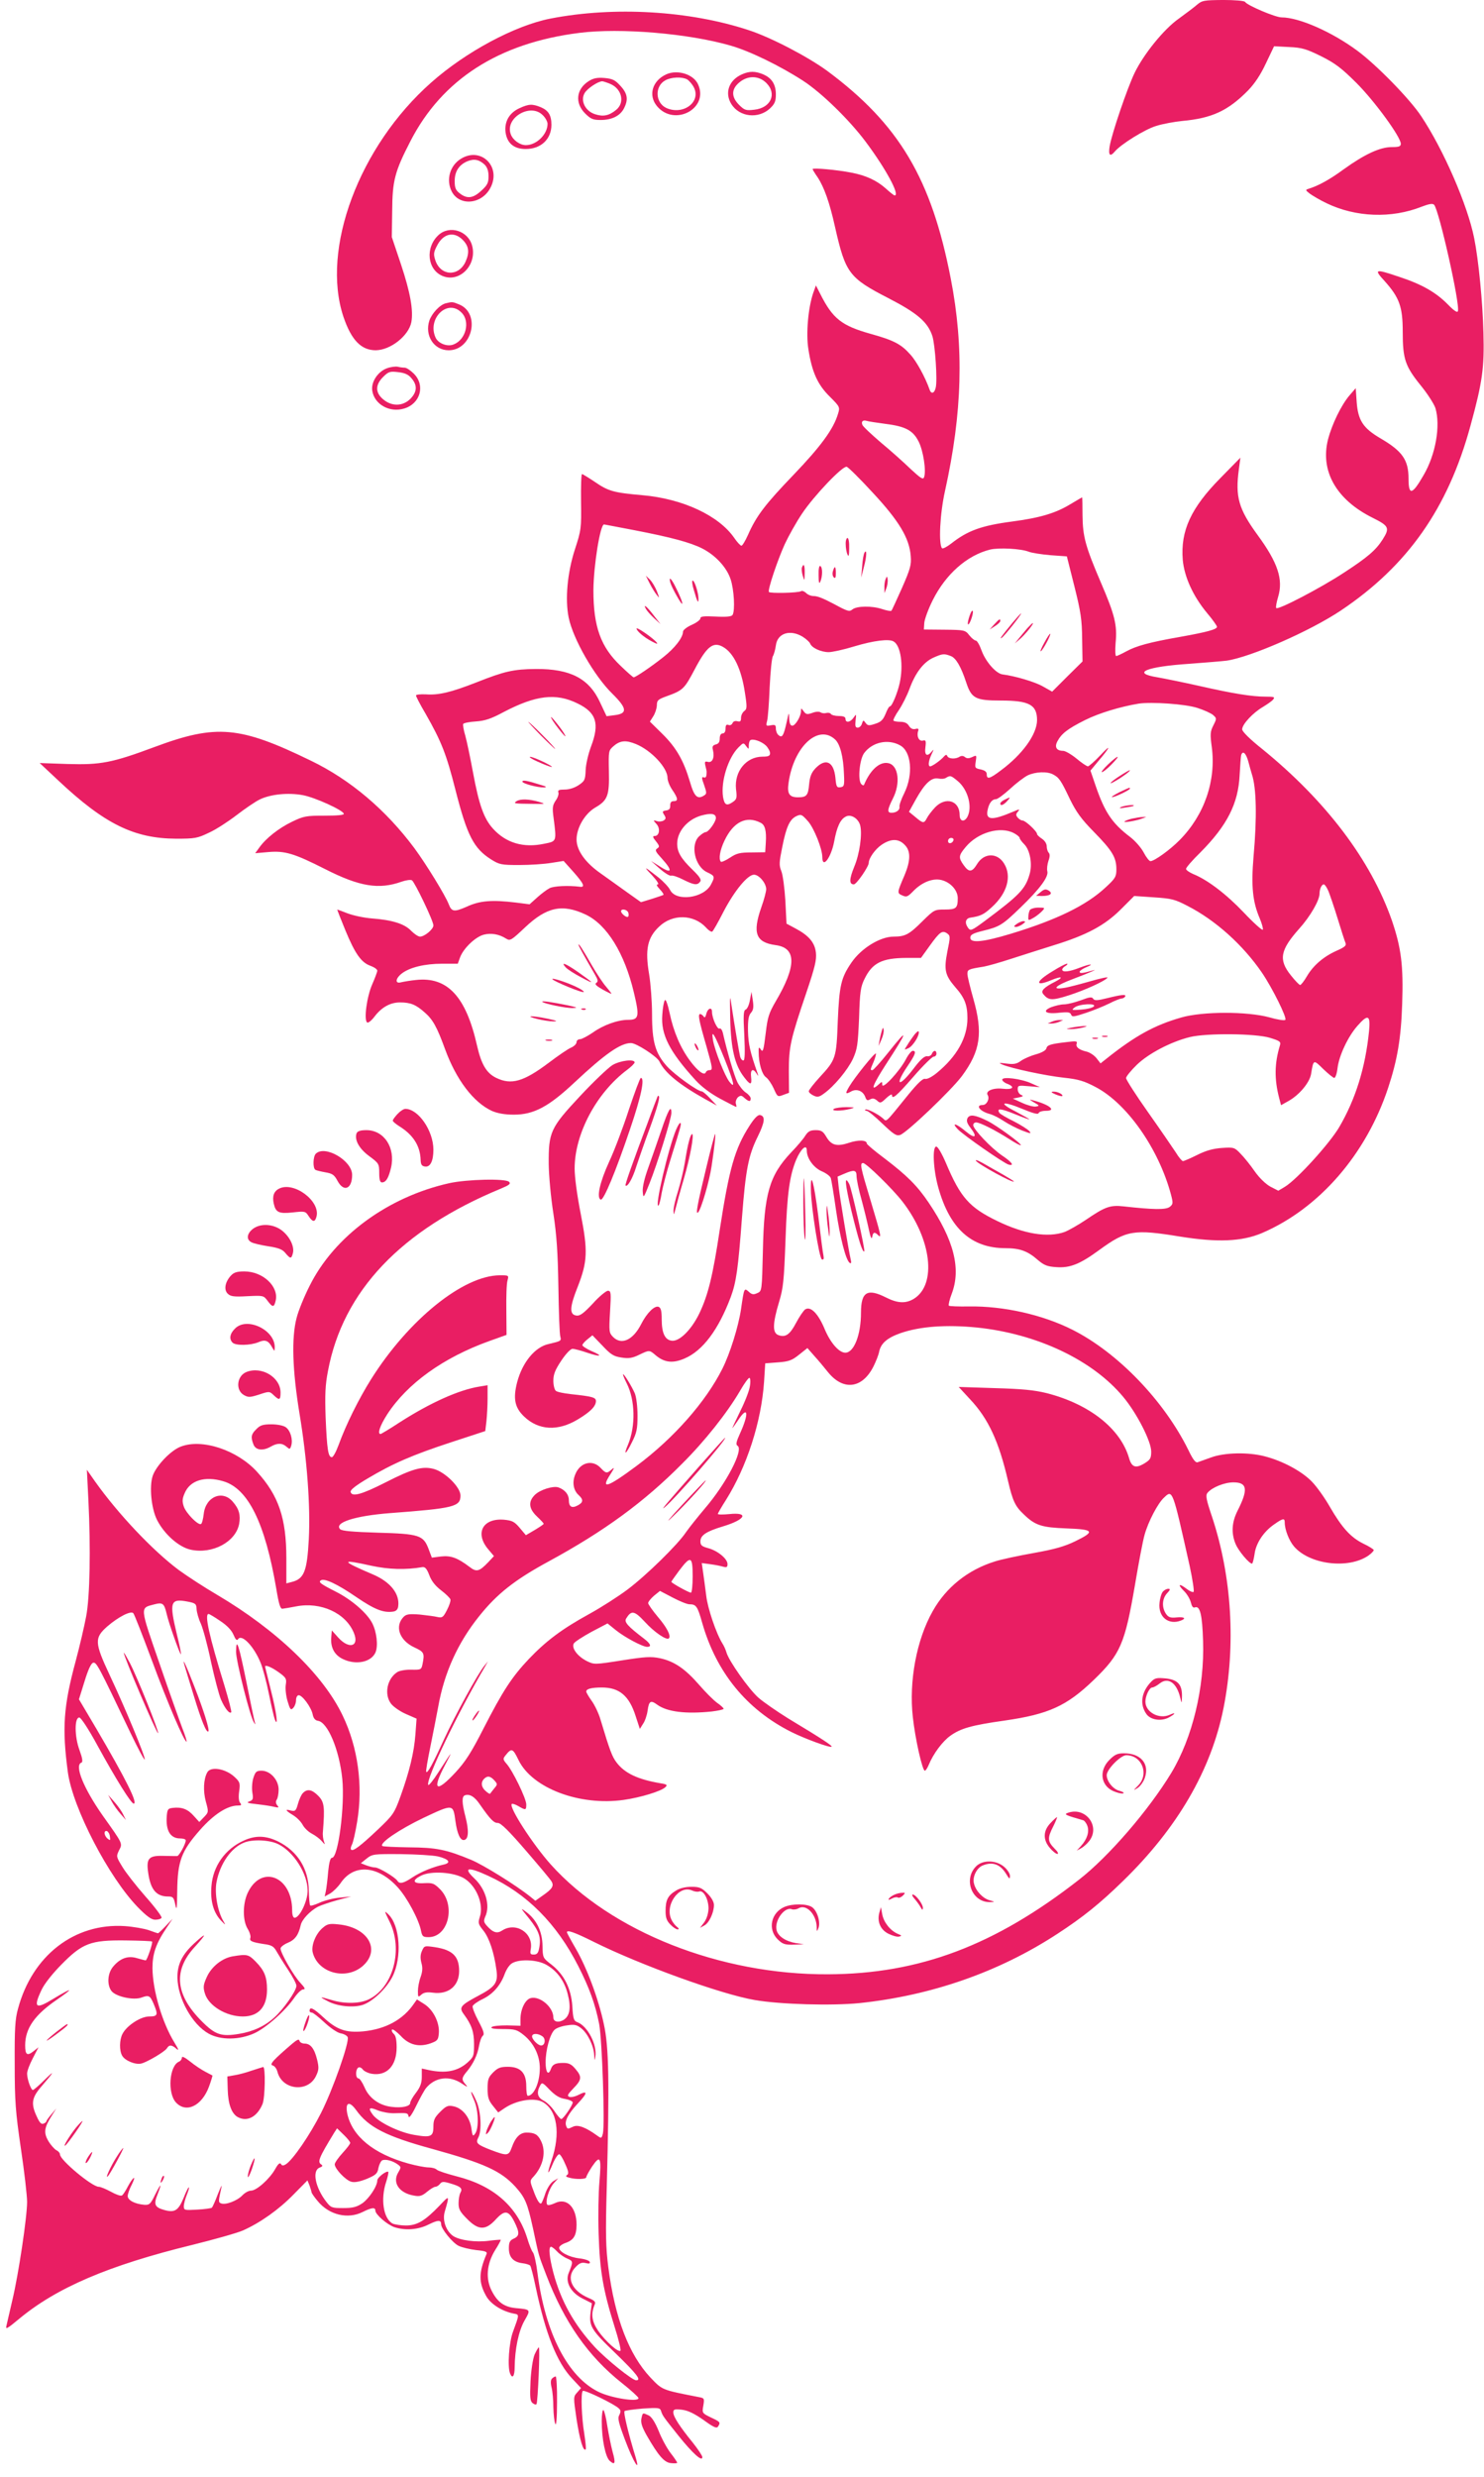 <?xml version="1.0" standalone="no"?>
<!DOCTYPE svg PUBLIC "-//W3C//DTD SVG 20010904//EN"
 "http://www.w3.org/TR/2001/REC-SVG-20010904/DTD/svg10.dtd">
<svg version="1.0" xmlns="http://www.w3.org/2000/svg"
 width="767pt" height="1280pt" viewBox="0 0 767 1280"
 preserveAspectRatio="xMidYMid meet">
<g transform="translate(0,1280) scale(0.1,-0.1)"
fill="#e91e63" stroke="none">
<path d="M6185 12774 c-16 -14 -58 -45 -92 -70 -76 -53 -181 -182 -229 -281
-38 -79 -118 -314 -129 -380 -7 -45 2 -55 26 -27 31 38 157 116 214 133 34 11
96 22 136 26 152 14 235 52 338 156 36 37 66 82 94 142 l42 88 77 -4 c67 -3
90 -10 165 -47 72 -36 105 -60 184 -139 94 -94 229 -279 229 -314 0 -14 -10
-17 -47 -17 -60 0 -140 -37 -247 -114 -72 -53 -130 -85 -181 -101 -19 -6 -19
-7 5 -26 14 -10 52 -33 86 -49 151 -73 336 -80 492 -18 37 14 56 18 64 10 25
-25 136 -518 123 -550 -3 -9 -20 2 -52 35 -61 62 -134 104 -250 142 -127 43
-134 41 -77 -21 77 -86 94 -133 94 -264 0 -140 13 -177 94 -277 35 -43 68 -95
75 -116 27 -92 1 -240 -61 -346 -59 -103 -78 -107 -78 -19 0 98 -32 143 -147
210 -88 52 -114 92 -121 186 l-5 72 -32 -37 c-42 -49 -90 -147 -111 -227 -42
-164 43 -313 231 -406 84 -42 89 -52 51 -112 -35 -55 -78 -92 -201 -172 -122
-80 -341 -194 -349 -182 -3 5 2 31 10 58 27 89 -1 176 -106 319 -99 136 -116
197 -97 340 l8 60 -103 -105 c-153 -155 -207 -273 -195 -423 8 -88 53 -187
125 -274 29 -34 52 -67 52 -72 0 -13 -50 -27 -190 -52 -160 -28 -228 -47 -279
-75 -24 -13 -47 -24 -52 -24 -5 0 -6 31 -3 68 9 91 -4 144 -75 309 -81 189
-95 240 -96 350 0 51 -1 93 -2 93 -1 0 -28 -16 -60 -35 -77 -47 -158 -71 -302
-90 -159 -21 -230 -47 -315 -114 -22 -17 -43 -28 -47 -24 -19 19 -11 179 15
295 90 406 99 743 30 1098 -100 517 -267 798 -639 1074 -100 73 -289 172 -405
210 -306 101 -696 124 -1025 60 -184 -36 -438 -172 -617 -331 -372 -329 -570
-860 -453 -1210 41 -121 92 -173 167 -173 77 1 170 75 184 145 11 61 -5 153
-54 300 l-47 140 2 135 c1 156 13 203 94 360 164 320 458 508 873 560 212 27
566 -3 783 -66 98 -28 254 -104 373 -181 97 -63 239 -202 323 -314 105 -140
180 -279 151 -279 -4 0 -24 16 -46 36 -46 41 -103 68 -179 82 -70 14 -199 26
-199 18 0 -3 11 -21 25 -41 34 -51 63 -132 91 -259 54 -238 72 -262 276 -367
149 -77 203 -123 227 -196 14 -45 27 -230 17 -267 -7 -30 -24 -34 -32 -8 -21
60 -67 146 -100 181 -47 53 -86 73 -205 106 -149 42 -195 78 -259 205 l-23 45
-14 -39 c-26 -76 -38 -210 -25 -290 18 -117 47 -183 110 -245 53 -53 54 -55
43 -90 -23 -78 -89 -168 -229 -314 -147 -153 -193 -213 -236 -311 -14 -31 -29
-56 -34 -56 -5 0 -22 18 -37 40 -80 116 -267 203 -475 221 -147 13 -175 20
-246 69 -33 22 -62 40 -66 40 -4 0 -6 -64 -5 -142 2 -138 1 -147 -32 -248 -39
-121 -51 -257 -32 -351 23 -112 133 -303 225 -393 78 -77 81 -104 10 -112
l-39 -5 -33 70 c-57 125 -154 175 -332 174 -117 -1 -163 -12 -307 -69 -133
-52 -196 -67 -263 -62 -28 1 -50 -1 -50 -6 0 -5 22 -48 50 -95 82 -144 107
-208 154 -393 60 -235 94 -302 184 -359 43 -27 53 -29 146 -29 56 0 130 5 165
11 l64 10 51 -57 c55 -62 62 -81 31 -76 -57 7 -133 4 -155 -8 -14 -7 -43 -29
-64 -48 l-39 -35 -71 9 c-123 15 -186 10 -253 -21 -66 -29 -79 -27 -94 13 -18
46 -116 206 -178 290 -147 197 -330 353 -536 452 -366 178 -487 189 -806 70
-220 -82 -279 -93 -449 -88 l-145 5 95 -89 c240 -226 393 -301 610 -302 97 0
110 2 170 31 36 16 100 58 143 91 43 33 97 70 120 81 56 27 147 36 222 22 61
-11 207 -77 212 -96 2 -7 -34 -10 -99 -10 -95 0 -108 -2 -168 -31 -69 -33
-136 -86 -170 -134 l-21 -29 69 6 c85 7 132 -7 292 -88 179 -91 278 -107 396
-65 23 8 46 11 53 7 15 -10 111 -210 111 -233 0 -20 -46 -58 -69 -58 -10 0
-30 14 -46 30 -34 36 -97 56 -203 64 -40 3 -96 15 -125 26 -28 11 -53 20 -54
20 -1 0 17 -47 41 -105 51 -124 83 -169 131 -186 19 -7 35 -18 35 -25 0 -6
-12 -38 -26 -70 -28 -63 -45 -186 -26 -198 5 -3 22 10 37 30 37 49 82 74 132
74 54 0 82 -11 127 -51 43 -37 64 -75 106 -190 58 -159 147 -276 243 -320 28
-12 65 -19 113 -19 103 0 180 41 315 168 156 146 236 202 290 202 28 0 134
-69 147 -95 28 -59 103 -120 237 -195 l60 -33 -34 36 c-19 21 -39 37 -43 37
-22 0 -142 87 -181 130 -60 67 -77 125 -77 269 0 64 -7 157 -15 206 -22 128
-9 190 52 247 69 66 178 64 242 -5 13 -15 28 -24 32 -21 5 3 31 49 59 104 56
107 124 190 157 190 26 0 63 -44 63 -75 0 -12 -11 -54 -25 -93 -47 -134 -29
-182 74 -196 108 -14 108 -108 0 -291 -35 -60 -42 -83 -51 -160 -12 -99 -15
-106 -28 -85 -7 11 -10 7 -9 -15 0 -60 17 -116 37 -131 12 -8 30 -35 41 -59
19 -43 20 -44 49 -33 l30 11 -1 111 c0 127 9 166 90 405 45 133 54 171 50 208
-6 53 -37 89 -107 126 l-45 24 -6 119 c-4 65 -13 134 -21 153 -12 30 -11 45 5
124 21 106 39 144 74 160 24 11 28 8 60 -28 31 -36 73 -142 73 -184 0 -63 45
-4 61 79 14 77 32 116 60 130 27 15 66 -10 75 -46 11 -45 -3 -147 -31 -213
-26 -64 -27 -91 -2 -91 14 0 77 92 77 111 0 24 33 71 67 94 48 32 87 32 118 0
33 -32 32 -82 -1 -160 -38 -89 -38 -90 -11 -102 22 -10 28 -8 58 23 47 48 107
70 153 54 43 -14 76 -53 76 -91 0 -52 -8 -59 -67 -59 -53 0 -55 -1 -116 -61
-68 -68 -89 -79 -148 -79 -70 0 -168 -60 -219 -135 -53 -78 -62 -116 -70 -300
-7 -194 -10 -201 -95 -293 -30 -33 -55 -65 -55 -71 0 -6 11 -16 24 -22 20 -10
30 -8 53 9 54 38 124 123 151 180 23 51 26 73 32 212 4 134 8 161 28 201 40
83 90 108 215 109 l77 0 46 64 c52 72 64 80 90 62 16 -12 16 -17 0 -95 -18
-93 -12 -120 41 -182 49 -55 63 -92 63 -161 0 -100 -54 -197 -159 -283 -26
-21 -50 -33 -60 -30 -11 3 -37 -21 -86 -81 -124 -153 -111 -141 -132 -123 -26
23 -84 52 -91 45 -3 -3 0 -6 7 -6 7 0 44 -30 81 -66 58 -55 72 -65 92 -59 34
11 264 230 320 305 96 130 109 223 58 401 -16 57 -30 114 -30 126 0 23 4 25
85 38 22 4 85 22 140 40 55 18 154 49 220 70 172 53 265 103 348 186 l69 69
102 -7 c91 -6 108 -10 175 -45 144 -74 285 -201 383 -344 55 -81 131 -235 121
-244 -4 -5 -42 1 -83 13 -114 31 -345 31 -455 -1 -140 -40 -240 -96 -388 -214
l-29 -23 -21 27 c-12 15 -35 30 -52 34 -39 9 -57 24 -50 42 4 12 -4 13 -52 7
-85 -10 -101 -15 -105 -33 -3 -10 -24 -22 -53 -30 -26 -7 -61 -22 -77 -33 -23
-17 -38 -20 -76 -15 -39 5 -43 4 -22 -5 47 -20 225 -58 318 -68 76 -8 105 -17
164 -48 163 -85 327 -320 390 -556 12 -45 11 -50 -7 -64 -20 -15 -85 -14 -237
3 -70 8 -97 -2 -195 -69 -40 -27 -90 -55 -110 -63 -87 -31 -210 -11 -348 56
-145 70 -191 122 -266 300 -21 49 -42 85 -50 85 -21 0 -16 -116 10 -210 59
-213 171 -315 348 -315 74 0 115 -15 167 -61 32 -27 48 -34 96 -37 70 -5 121
15 222 89 140 102 178 108 417 69 193 -31 319 -26 423 18 296 127 538 406 652
749 48 145 67 256 73 434 7 199 -5 291 -53 432 -109 312 -340 618 -671 887
-63 50 -103 90 -103 101 0 26 55 85 106 115 23 14 48 31 54 39 11 13 5 15 -39
15 -71 0 -169 16 -341 55 -80 18 -178 38 -218 45 -137 22 -60 55 168 70 80 6
165 13 190 16 123 18 430 152 590 259 346 232 554 529 670 955 62 226 72 300
67 480 -4 159 -25 376 -48 490 -34 170 -158 456 -274 630 -59 89 -231 265
-330 338 -131 97 -301 172 -391 172 -32 0 -178 62 -189 80 -4 6 -53 10 -113
10 -100 -1 -109 -2 -137 -26z m-1611 -2164 c106 -13 145 -34 174 -92 24 -47
40 -152 28 -184 -5 -14 -17 -6 -69 42 -34 33 -103 95 -154 137 -50 43 -94 84
-96 92 -7 17 3 26 23 20 8 -3 51 -9 94 -15z m-64 -355 c137 -147 190 -236 197
-328 4 -45 -2 -67 -45 -165 -28 -62 -52 -116 -55 -118 -3 -3 -25 1 -49 9 -51
17 -130 16 -152 -2 -16 -13 -24 -11 -96 28 -57 30 -85 41 -105 41 -13 0 -31 7
-39 16 -9 8 -20 13 -26 9 -14 -9 -161 -12 -166 -4 -7 11 44 163 82 247 19 41
59 113 90 159 61 91 208 246 230 241 8 -2 68 -61 134 -133z m-1230 -195 c191
-37 287 -63 349 -94 69 -35 127 -98 147 -159 18 -53 24 -163 10 -185 -5 -8
-32 -11 -87 -8 -62 3 -79 1 -79 -9 0 -8 -20 -23 -45 -34 -25 -11 -45 -27 -45
-35 0 -30 -41 -84 -102 -132 -63 -50 -143 -104 -153 -104 -3 0 -33 26 -66 58
-104 98 -142 203 -142 392 1 127 35 340 55 340 2 0 73 -14 158 -30z m2037
-111 c15 -6 66 -14 113 -18 l84 -6 39 -155 c33 -131 39 -173 40 -271 l2 -117
-79 -78 -78 -78 -48 27 c-42 24 -145 54 -208 62 -34 4 -88 66 -109 124 -10 28
-23 51 -30 51 -6 0 -21 12 -33 27 -21 27 -25 28 -128 29 l-107 1 2 33 c1 18
20 71 43 117 67 135 177 233 297 263 45 11 160 5 200 -11z m-1169 -439 c18
-11 35 -27 39 -35 8 -23 57 -45 96 -45 18 0 78 13 133 30 100 30 180 40 203
25 37 -22 51 -123 31 -215 -12 -53 -40 -120 -50 -120 -5 0 -15 -18 -23 -39
-13 -31 -24 -42 -53 -51 -33 -11 -39 -10 -50 4 -11 16 -13 16 -19 -3 -3 -12
-13 -21 -22 -21 -12 0 -14 8 -11 37 4 35 4 35 -10 15 -17 -25 -42 -29 -42 -7
0 10 -10 15 -34 15 -19 0 -38 5 -41 10 -4 6 -14 8 -23 6 -10 -3 -23 -2 -31 3
-7 5 -26 4 -43 -3 -26 -9 -32 -8 -44 8 -13 18 -14 18 -14 2 0 -27 -29 -76 -45
-76 -10 0 -15 12 -16 38 -1 34 -2 33 -13 -19 -16 -71 -23 -84 -42 -68 -8 6
-14 22 -14 34 0 19 -4 21 -26 17 -25 -5 -26 -3 -19 24 4 16 10 94 13 174 4 80
11 152 17 160 5 8 12 33 15 55 8 63 73 84 138 45z m-411 -53 c55 -31 95 -115
113 -236 12 -76 11 -85 -4 -96 -9 -7 -16 -22 -16 -35 0 -17 -4 -21 -19 -17
-12 3 -22 -1 -25 -10 -4 -8 -13 -13 -21 -9 -11 4 -15 -2 -15 -19 0 -16 -6 -25
-15 -25 -9 0 -15 -10 -15 -26 0 -18 -6 -28 -21 -31 -16 -5 -19 -11 -14 -30 9
-37 -3 -66 -26 -60 -16 4 -18 1 -13 -21 4 -15 7 -29 6 -32 0 -25 -4 -31 -15
-27 -11 4 -11 -4 2 -39 14 -40 14 -46 1 -54 -35 -23 -52 -7 -74 70 -33 111
-71 177 -143 248 l-64 63 17 27 c10 15 18 40 19 57 0 26 6 31 50 47 86 31 92
38 146 140 62 118 95 144 146 115z m1177 -47 c27 -10 53 -55 80 -137 27 -82
48 -93 178 -93 148 0 188 -22 188 -102 -1 -73 -75 -176 -187 -259 -58 -44 -73
-48 -73 -20 0 13 -10 20 -31 25 -30 6 -31 8 -26 40 5 34 5 35 -18 24 -18 -8
-28 -8 -38 0 -8 7 -18 7 -27 2 -21 -14 -57 -12 -64 3 -3 9 -8 8 -18 -3 -16
-19 -60 -50 -70 -50 -13 0 -9 28 7 63 12 24 12 28 2 15 -25 -31 -40 -22 -34
21 4 33 2 38 -13 34 -20 -5 -33 21 -25 48 5 13 1 16 -14 12 -13 -3 -24 2 -33
16 -8 14 -23 21 -44 21 -17 0 -33 3 -36 6 -3 3 9 28 28 55 18 27 43 77 55 110
30 82 72 137 122 160 49 22 57 22 91 9z m-1929 -245 c97 -47 115 -103 70 -222
-14 -37 -27 -92 -28 -122 -2 -51 -5 -57 -36 -78 -21 -14 -49 -23 -72 -23 -30
0 -37 -3 -33 -15 3 -8 -3 -27 -14 -42 -16 -24 -18 -37 -11 -88 16 -125 17
-122 -48 -135 -108 -23 -198 4 -265 78 -47 52 -72 122 -103 289 -14 76 -32
162 -40 191 -9 29 -13 56 -11 61 3 5 33 11 66 13 46 3 79 14 142 48 168 88
271 100 383 45z m3203 -23 c35 -11 72 -28 82 -37 19 -17 19 -18 1 -54 -16 -31
-17 -45 -8 -111 23 -174 -38 -351 -165 -480 -51 -52 -132 -110 -152 -110 -6 0
-22 20 -35 45 -13 25 -45 61 -70 80 -91 69 -130 125 -177 261 l-28 82 39 47
c65 76 71 95 13 33 -30 -32 -60 -58 -65 -58 -6 0 -33 18 -59 40 -27 22 -58 40
-69 40 -34 0 -46 19 -30 49 21 40 53 65 143 110 72 36 181 69 277 85 67 10
241 -2 303 -22z m-1871 -164 c25 -24 42 -88 45 -178 3 -60 1 -65 -18 -68 -19
-3 -22 3 -26 47 -8 85 -50 106 -103 51 -21 -22 -29 -42 -33 -82 -5 -59 -13
-68 -58 -68 -45 0 -57 19 -48 77 27 186 154 303 241 221z m-359 -30 c12 -12
22 -30 22 -40 0 -14 -8 -18 -39 -18 -84 0 -146 -76 -137 -167 6 -48 4 -54 -19
-69 -30 -20 -41 -13 -48 28 -12 80 26 202 80 256 25 25 26 25 39 7 14 -18 14
-18 14 1 0 12 3 24 7 28 11 11 56 -3 81 -26z m-671 7 c80 -33 163 -123 163
-174 0 -15 11 -43 25 -63 30 -44 31 -58 7 -58 -13 0 -18 -7 -18 -22 1 -16 -5
-24 -21 -26 -20 -3 -21 -6 -10 -23 10 -16 9 -21 -3 -29 -8 -5 -24 -7 -35 -3
-20 6 -20 5 -2 -15 21 -23 15 -62 -9 -62 -12 0 -11 -6 6 -27 19 -24 20 -29 6
-38 -12 -8 -8 -16 25 -52 59 -65 52 -82 -16 -37 l-40 25 45 -40 c25 -22 51
-38 58 -36 7 3 35 -6 62 -20 56 -28 73 -31 88 -12 9 10 0 25 -39 63 -59 57
-79 91 -79 134 0 63 52 124 122 145 53 15 78 11 78 -12 0 -20 -38 -73 -53 -73
-6 0 -21 -10 -34 -22 -46 -44 -22 -155 41 -185 41 -19 42 -23 21 -63 -37 -72
-182 -91 -212 -28 -7 14 -34 43 -60 64 -75 59 -81 61 -33 11 24 -26 38 -47 30
-47 -9 0 -6 -8 10 -25 13 -14 22 -27 19 -29 -2 -2 -29 -11 -60 -21 l-56 -17
-69 49 c-38 28 -100 71 -137 98 -81 56 -127 120 -127 177 0 60 42 132 95 164
66 38 75 62 72 189 -2 106 -2 107 26 131 33 28 63 30 114 9z m1364 -6 c60 -31
70 -151 23 -247 -16 -32 -27 -63 -25 -71 3 -16 -16 -31 -41 -31 -24 0 -22 16
7 74 40 78 29 170 -22 182 -44 11 -94 -32 -127 -111 -3 -6 -9 -3 -16 5 -17 24
-7 126 16 158 42 57 123 75 185 41z m1800 -81 c6 -24 15 -54 19 -68 24 -71 27
-224 9 -425 -13 -155 -5 -235 32 -321 11 -26 18 -52 16 -58 -2 -6 -46 33 -97
87 -91 96 -188 170 -262 200 -21 9 -38 21 -38 27 0 7 33 45 74 85 138 139 196
252 203 400 3 49 6 96 8 103 8 25 24 11 36 -30z m-1008 -70 c31 -16 41 -31 87
-128 33 -67 59 -103 125 -170 94 -96 115 -131 115 -192 0 -38 -5 -47 -55 -93
-99 -93 -253 -168 -490 -240 -142 -43 -210 -50 -210 -21 0 16 13 23 65 36 87
21 102 31 193 119 102 98 148 161 140 189 -3 12 0 36 6 54 8 21 8 35 1 42 -5
5 -10 20 -10 33 0 13 -10 29 -25 39 -14 9 -25 20 -25 24 0 14 -60 70 -75 70
-7 0 -18 7 -25 15 -10 12 -10 18 1 31 12 14 9 14 -26 -1 -106 -45 -141 -44
-131 7 7 37 23 58 43 58 9 0 41 24 73 53 31 29 72 60 91 70 40 19 101 22 132
5z m-492 -35 c52 -44 76 -133 49 -184 -16 -29 -40 -24 -40 9 0 75 -72 97 -127
40 -17 -18 -36 -43 -42 -55 -15 -29 -20 -29 -60 5 l-33 27 36 65 c46 82 80
114 116 107 14 -3 32 -2 40 4 22 13 25 12 61 -18z m-1019 -215 c22 -11 30 -41
26 -103 l-3 -49 -71 -1 c-59 0 -77 -4 -111 -27 -23 -15 -44 -24 -47 -21 -13
13 -5 60 18 108 46 98 114 132 188 93z m1308 -53 c17 -9 30 -20 30 -25 0 -5
11 -20 24 -33 30 -30 43 -104 27 -156 -22 -76 -54 -108 -231 -240 -69 -51 -74
-53 -87 -35 -18 25 -13 48 12 52 53 8 70 16 112 55 79 72 103 159 63 224 -35
58 -104 57 -140 -2 -26 -43 -42 -44 -69 -6 -28 39 -27 50 10 94 62 75 178 109
249 72z m-312 -37 c-6 -18 -28 -21 -28 -4 0 9 7 16 16 16 9 0 14 -5 12 -12z
m1938 -263 c8 -20 30 -84 48 -143 18 -59 36 -115 40 -124 6 -14 -3 -22 -46
-41 -67 -30 -121 -76 -154 -133 -14 -24 -30 -44 -34 -44 -5 0 -27 23 -49 51
-64 80 -54 130 44 240 56 62 105 146 105 181 0 24 11 48 22 48 5 0 16 -16 24
-35z m-3839 -121 c110 -52 201 -200 249 -402 30 -125 27 -142 -30 -142 -53 0
-128 -27 -181 -65 -28 -19 -58 -35 -67 -35 -10 0 -18 -7 -18 -15 0 -9 -12 -21
-27 -28 -16 -6 -68 -42 -117 -79 -129 -97 -193 -116 -271 -78 -50 24 -77 69
-99 165 -57 255 -153 359 -316 341 -30 -3 -65 -9 -77 -12 -32 -9 -30 19 3 45
41 32 119 51 209 51 l81 0 12 33 c17 46 78 105 122 117 38 10 80 3 117 -21 20
-12 27 -7 96 58 112 106 193 124 314 67z m220 11 c3 -9 3 -19 -1 -22 -7 -7
-36 16 -36 28 0 15 30 10 37 -6z m3829 -612 c-19 -191 -70 -353 -154 -497 -50
-85 -217 -269 -280 -308 l-35 -21 -41 21 c-25 14 -57 45 -81 79 -22 32 -55 73
-73 91 -31 33 -35 34 -96 30 -45 -3 -82 -13 -128 -36 -36 -18 -69 -32 -74 -32
-5 0 -22 20 -37 45 -16 24 -80 118 -143 207 -63 89 -114 169 -114 177 0 8 25
39 56 69 60 58 176 119 274 143 85 21 340 19 414 -4 52 -16 57 -20 51 -40 -28
-92 -29 -173 -4 -270 l10 -38 41 23 c54 31 106 93 114 137 13 78 12 77 63 27
26 -25 52 -46 57 -46 6 0 14 23 17 51 8 64 53 161 102 217 55 63 69 58 61 -25z"/>
<path d="M4371 9988 c0 -18 4 -42 9 -53 6 -15 9 -6 9 33 1 28 -3 52 -9 52 -5
0 -10 -15 -9 -32z"/>
<path d="M4468 9944 c-4 -6 -10 -38 -12 -70 l-5 -59 14 55 c15 55 16 96 3 74z"/>
<path d="M4145 9868 c-3 -7 -1 -26 4 -43 9 -29 9 -29 10 13 1 41 -5 54 -14 30z"/>
<path d="M4231 9828 c0 -39 3 -48 9 -33 12 28 12 73 0 80 -6 4 -10 -14 -9 -47z"/>
<path d="M4305 9849 c-4 -12 -2 -26 4 -32 8 -8 11 -2 11 21 0 37 -6 41 -15 11z"/>
<path d="M4577 9807 c-4 -10 -7 -31 -6 -45 l0 -27 10 25 c5 13 8 33 7 45 -3
19 -4 19 -11 2z"/>
<path d="M3358 9785 c11 -22 28 -49 37 -60 14 -18 14 -17 0 20 -9 22 -25 49
-36 60 l-21 20 20 -40z"/>
<path d="M3465 9788 c8 -26 54 -108 60 -108 6 0 -10 41 -35 90 -22 44 -35 53
-25 18z"/>
<path d="M3587 9748 c17 -59 23 -70 23 -42 0 31 -20 94 -30 94 -5 0 -2 -24 7
-52z"/>
<path d="M3338 9654 c6 -11 25 -32 43 -49 l33 -30 -33 42 c-36 48 -59 67 -43
37z"/>
<path d="M3290 9552 c0 -13 41 -47 80 -67 26 -14 32 -14 23 -4 -19 23 -103 81
-103 71z"/>
<path d="M5011 9617 c-7 -21 -11 -40 -8 -43 7 -7 29 54 25 68 -3 7 -10 -4 -17
-25z"/>
<path d="M5234 9583 c-60 -73 -70 -88 -57 -79 13 7 107 126 100 126 -2 0 -21
-21 -43 -47z"/>
<path d="M5139 9574 l-24 -27 28 18 c15 9 27 21 27 26 0 14 -5 11 -31 -17z"/>
<path d="M5309 9553 c-13 -16 -33 -39 -44 -53 l-20 -25 29 25 c27 24 72 80 64
80 -3 0 -15 -12 -29 -27z"/>
<path d="M5397 9478 c-15 -27 -23 -47 -17 -43 11 7 53 85 48 90 -2 2 -16 -19
-31 -47z"/>
<path d="M2870 9057 c19 -26 41 -53 49 -60 8 -7 0 10 -19 36 -19 26 -41 53
-49 60 -8 7 0 -10 19 -36z"/>
<path d="M2795 9000 c38 -38 72 -70 74 -70 3 0 -26 32 -64 70 -38 39 -72 70
-74 70 -3 0 26 -31 64 -70z"/>
<path d="M2775 8866 c77 -35 108 -40 40 -6 -33 16 -67 30 -75 29 -8 0 8 -11
35 -23z"/>
<path d="M2700 8761 c0 -10 78 -31 112 -30 16 1 12 5 -17 13 -69 22 -95 27
-95 17z"/>
<path d="M2670 8660 c-18 -12 -15 -13 84 -14 68 -1 68 -1 30 11 -49 14 -94 16
-114 3z"/>
<path d="M5727 8850 c-23 -22 -37 -40 -32 -40 6 0 29 18 50 40 51 52 37 52
-18 0z"/>
<path d="M5787 8790 c-50 -32 -66 -52 -19 -24 35 20 79 53 71 54 -3 0 -26 -13
-52 -30z"/>
<path d="M5785 8706 c-27 -14 -44 -25 -37 -25 14 -1 92 37 92 44 0 7 0 7 -55
-19z"/>
<path d="M5795 8630 c-14 -7 -8 -8 20 -3 22 3 42 7 44 9 9 8 -45 2 -64 -6z"/>
<path d="M5852 8570 c-18 -4 -36 -11 -40 -15 -8 -8 63 4 93 16 l20 8 -20 -1
c-11 0 -35 -4 -53 -8z"/>
<path d="M5193 8668 c-13 -6 -23 -15 -23 -20 0 -14 16 -9 35 12 20 22 19 23
-12 8z"/>
<path d="M5378 8190 l-23 -19 30 -1 c43 0 59 13 35 28 -15 9 -23 8 -42 -8z"/>
<path d="M5323 8098 c-4 -7 -8 -23 -8 -35 -1 -21 0 -21 28 -5 15 9 35 25 44
35 15 16 14 17 -20 17 -20 0 -39 -6 -44 -12z"/>
<path d="M5254 8025 c-15 -11 -16 -14 -3 -15 8 0 24 7 35 15 15 11 16 14 3 15
-8 0 -24 -7 -35 -15z"/>
<path d="M2990 7918 c0 -5 23 -47 86 -156 15 -26 16 -34 6 -41 -10 -6 -1 -15
32 -34 25 -14 46 -24 46 -22 0 3 -13 19 -28 37 -16 18 -48 67 -72 108 -48 84
-70 118 -70 108z"/>
<path d="M2924 7801 c9 -10 45 -33 79 -51 73 -39 71 -34 -14 26 -66 46 -94 57
-65 25z"/>
<path d="M2855 7740 c7 -11 156 -73 162 -66 3 2 -10 12 -28 21 -45 24 -141 56
-134 45z"/>
<path d="M2803 7623 c11 -10 121 -33 157 -32 29 1 24 3 -25 14 -83 17 -139 25
-132 18z"/>
<path d="M3008 7583 c7 -3 16 -2 19 1 4 3 -2 6 -13 5 -11 0 -14 -3 -6 -6z"/>
<path d="M2775 7535 c28 -7 66 -13 85 -13 26 0 17 4 -30 14 -82 17 -122 16
-55 -1z"/>
<path d="M2823 7423 c9 -2 23 -2 30 0 6 3 -1 5 -18 5 -16 0 -22 -2 -12 -5z"/>
<path d="M3444 12416 c-73 -33 -95 -109 -48 -165 90 -107 269 -12 212 113 -23
52 -106 78 -164 52z m107 -26 c10 -6 26 -24 35 -41 39 -76 -55 -146 -142 -107
-58 27 -61 113 -5 143 31 17 85 19 112 5z"/>
<path d="M3835 12416 c-68 -30 -91 -96 -55 -154 42 -67 140 -78 200 -22 24 23
30 36 30 72 0 52 -21 85 -66 104 -41 17 -70 17 -109 0z m126 -45 c56 -56 23
-129 -63 -138 -42 -5 -50 -3 -78 25 -41 41 -41 81 1 116 44 37 101 36 140 -3z"/>
<path d="M3043 12381 c-65 -41 -73 -113 -19 -167 29 -29 41 -34 80 -34 58 0
101 21 121 60 23 45 19 76 -18 116 -28 31 -41 37 -83 41 -37 3 -57 -1 -81 -16z
m112 -15 c60 -26 76 -98 28 -135 -36 -29 -66 -35 -108 -21 -50 16 -76 69 -54
108 13 24 70 62 92 62 4 0 23 -6 42 -14z"/>
<path d="M2685 12241 c-53 -24 -79 -70 -72 -125 8 -56 43 -86 104 -86 79 0
133 51 133 125 0 49 -15 74 -55 91 -44 18 -62 17 -110 -5z m120 -36 c14 -13
25 -34 25 -45 0 -54 -57 -110 -112 -110 -31 0 -67 26 -78 56 -32 84 101 164
165 99z"/>
<path d="M2383 11980 c-58 -35 -79 -110 -48 -170 40 -77 156 -66 200 20 57
109 -49 213 -152 150z m122 -31 c13 -13 20 -32 20 -60 0 -34 -6 -46 -38 -75
-42 -39 -73 -43 -111 -13 -21 16 -26 29 -26 63 0 49 21 83 64 102 36 15 62 10
91 -17z"/>
<path d="M2266 11585 c-69 -64 -58 -178 21 -211 88 -37 180 57 153 157 -21 77
-117 107 -174 54z m125 -24 c33 -33 37 -66 14 -116 -37 -76 -128 -71 -155 10
-10 30 -9 41 7 72 32 66 88 80 134 34z"/>
<path d="M2305 11233 c-31 -7 -73 -52 -86 -90 -25 -77 24 -153 100 -153 122 0
166 189 56 236 -36 15 -37 15 -70 7z m80 -48 c47 -46 23 -141 -41 -165 -32
-13 -79 5 -93 36 -44 98 62 202 134 129z"/>
<path d="M2000 10897 c-47 -17 -83 -71 -76 -116 11 -71 90 -115 165 -92 84 25
110 120 50 180 -17 17 -38 31 -47 31 -9 0 -26 2 -37 5 -11 2 -36 -1 -55 -8z
m127 -52 c31 -36 29 -70 -6 -106 -39 -39 -96 -40 -140 -3 -42 35 -42 75 -1
116 28 28 36 30 78 25 34 -4 53 -12 69 -32z"/>
<path d="M5440 7781 c-89 -53 -93 -82 -7 -46 53 22 68 17 22 -7 -61 -31 -77
-48 -63 -65 27 -33 45 -34 130 -7 83 26 192 76 202 92 3 5 -38 -4 -90 -19 -53
-15 -113 -31 -135 -34 -67 -11 -44 12 44 45 85 32 139 56 104 45 -51 -15 -67
-16 -67 -7 0 5 14 15 30 22 51 21 27 21 -28 0 -56 -22 -92 -26 -92 -10 0 5 8
14 18 19 9 6 12 11 6 11 -6 0 -39 -17 -74 -39z"/>
<path d="M3774 7535 c4 -156 24 -239 71 -300 33 -44 42 -44 37 0 -5 38 10 47
28 18 10 -16 11 -16 5 2 -38 108 -47 149 -49 216 -1 58 3 81 15 95 13 15 15
29 10 64 l-7 45 -8 -43 c-4 -24 -14 -46 -22 -49 -11 -4 -13 -28 -7 -134 4 -90
3 -129 -5 -129 -6 0 -13 8 -16 18 -5 18 -29 158 -46 272 -8 55 -8 43 -6 -75z"/>
<path d="M5722 7642 c-52 -13 -65 -13 -72 -3 -6 11 -19 9 -64 -8 -31 -11 -70
-21 -87 -21 -16 0 -46 -7 -67 -15 -50 -21 -25 -37 45 -28 42 4 54 3 59 -10 5
-13 14 -12 77 9 39 13 93 35 121 49 27 14 56 25 62 25 7 0 16 5 19 10 8 13
-17 11 -93 -8z m-69 -43 c-7 -7 -36 -14 -65 -16 -49 -4 -52 -3 -34 11 24 19
117 23 99 5z"/>
<path d="M3436 7631 c-5 -7 -11 -41 -13 -75 -8 -102 37 -190 172 -338 32 -35
78 -69 128 -96 43 -23 80 -42 82 -42 2 0 1 8 -2 18 -2 10 3 24 11 32 14 11 19
10 34 -4 23 -20 32 -20 32 -2 0 7 -11 21 -25 30 -14 9 -33 33 -44 54 -16 32
-54 161 -75 255 -4 15 -11 25 -17 22 -11 -7 -39 54 -39 86 0 28 -23 19 -30
-12 -4 -16 -8 -20 -14 -11 -4 6 -12 12 -17 12 -13 0 -7 -32 32 -166 33 -117
34 -124 15 -124 -8 0 -16 -5 -18 -11 -7 -20 -43 7 -82 60 -49 66 -85 150 -105
246 -11 49 -20 74 -25 66z m308 -301 c50 -126 58 -160 26 -120 -24 30 -75 160
-85 215 -10 62 7 33 59 -95z"/>
<path d="M5435 7520 l-20 -9 20 0 c11 0 29 4 40 9 l20 9 -20 0 c-11 0 -29 -4
-40 -9z"/>
<path d="M5540 7490 c-34 -7 -34 -7 -5 -8 17 0 44 4 60 8 27 7 27 8 5 8 -14
-1 -41 -4 -60 -8z"/>
<path d="M4558 7475 c-3 -11 -9 -33 -12 -50 l-5 -30 15 34 c8 18 13 41 11 50
-2 13 -4 12 -9 -4z"/>
<path d="M4725 7452 c-11 -15 -27 -38 -36 -53 -17 -26 -17 -26 7 -15 23 11 59
68 52 86 -2 4 -12 -4 -23 -18z"/>
<path d="M4590 7360 c-39 -49 -76 -90 -81 -90 -12 0 -12 1 7 45 8 20 13 39 11
41 -6 6 -111 -125 -138 -171 -22 -37 -20 -42 12 -24 27 14 58 2 70 -27 7 -20
12 -23 26 -15 13 7 23 5 36 -6 16 -15 20 -14 47 12 17 16 30 23 30 17 0 -26
23 -7 110 93 50 58 98 105 106 105 8 0 14 7 14 15 0 20 -16 19 -24 -1 -3 -8
-14 -14 -24 -12 -13 2 -34 -16 -68 -61 -77 -102 -104 -95 -34 9 42 62 48 80
27 80 -6 0 -23 -20 -35 -44 -33 -62 -121 -157 -122 -132 0 18 -1 19 -20 1 -44
-39 -29 -1 37 102 118 181 121 199 13 63z"/>
<path d="M5698 7443 c6 -2 18 -2 25 0 6 3 1 5 -13 5 -14 0 -19 -2 -12 -5z"/>
<path d="M5648 7433 c6 -2 18 -2 25 0 6 3 1 5 -13 5 -14 0 -19 -2 -12 -5z"/>
<path d="M3590 7405 c0 -5 5 -17 10 -25 5 -8 10 -10 10 -5 0 6 -5 17 -10 25
-5 8 -10 11 -10 5z"/>
<path d="M3165 7296 c-22 -14 -97 -85 -167 -160 -153 -164 -163 -185 -162
-351 1 -62 11 -173 24 -255 17 -112 23 -199 26 -380 2 -129 6 -245 10 -257 6
-22 4 -23 -60 -38 -71 -15 -136 -95 -163 -197 -22 -85 -13 -132 37 -179 74
-70 173 -76 276 -14 65 39 94 68 94 95 0 19 -18 24 -130 36 -36 4 -71 11 -77
17 -7 5 -13 29 -13 52 0 33 9 56 41 104 24 36 48 61 58 61 10 0 44 -9 76 -20
71 -24 85 -18 21 9 -25 11 -46 25 -46 30 0 5 12 19 26 30 l26 21 52 -54 c43
-46 58 -55 98 -61 37 -6 56 -3 91 14 54 26 53 26 88 -4 44 -36 87 -41 147 -15
94 40 175 148 239 318 28 76 38 143 58 412 19 245 33 319 81 416 37 75 41 107
12 112 -11 2 -29 -16 -54 -55 -76 -118 -105 -220 -154 -538 -36 -239 -60 -336
-105 -431 -41 -85 -103 -147 -143 -142 -35 4 -52 39 -52 111 0 43 -4 59 -16
64 -21 8 -61 -32 -90 -89 -42 -83 -102 -110 -145 -67 -21 21 -22 28 -16 130 6
99 5 109 -11 109 -9 0 -45 -29 -78 -66 -48 -51 -67 -65 -85 -62 -37 5 -35 44
7 149 51 131 53 185 15 379 -18 92 -31 186 -31 232 0 179 113 392 273 511 20
15 37 32 37 37 0 19 -75 10 -115 -14z"/>
<path d="M3251 7068 c-29 -90 -75 -212 -103 -272 -48 -105 -66 -186 -43 -195
15 -5 78 147 151 363 58 170 78 266 56 266 -4 0 -31 -73 -61 -162z"/>
<path d="M5180 7221 c0 -6 11 -16 25 -21 44 -17 30 -32 -22 -26 -50 6 -92 -12
-78 -33 11 -19 -5 -51 -26 -51 -40 0 -14 -33 35 -46 16 -4 49 -20 74 -37 24
-16 67 -38 95 -49 44 -17 49 -17 37 -3 -8 9 -44 32 -81 51 -37 18 -71 38 -74
44 -15 25 9 22 80 -7 41 -17 75 -29 75 -27 0 2 -33 20 -72 41 -93 47 -67 56
38 12 53 -22 79 -29 82 -21 2 7 19 12 38 12 57 0 18 32 -66 54 -22 6 -22 5 5
-11 28 -16 29 -18 8 -21 -12 -2 -44 7 -70 19 l-48 22 30 6 c24 5 26 8 13 13
-10 4 -18 17 -18 29 0 20 3 21 58 16 l57 -5 -45 20 c-53 24 -150 36 -150 19z"/>
<path d="M5455 7145 c17 -7 32 -11 35 -9 7 8 -24 24 -45 23 -15 0 -13 -4 10
-14z"/>
<path d="M3397 7130 c-3 -8 -25 -64 -47 -125 -77 -204 -121 -328 -117 -331 10
-10 37 37 55 96 12 36 35 103 52 150 48 128 71 202 66 214 -2 6 -6 5 -9 -4z"/>
<path d="M4310 7070 c-18 -12 39 -12 85 0 26 7 24 8 -20 9 -27 0 -57 -4 -65
-9z"/>
<path d="M2055 7044 c-14 -15 -25 -30 -25 -35 0 -4 15 -17 34 -29 71 -44 108
-101 110 -174 1 -24 6 -32 23 -34 27 -4 43 29 43 87 0 98 -78 211 -145 211 -9
0 -27 -12 -40 -26z"/>
<path d="M3419 6962 c-20 -59 -51 -147 -68 -195 -20 -55 -31 -101 -29 -125 3
-36 4 -35 35 43 39 97 113 334 113 364 0 44 -16 17 -51 -87z"/>
<path d="M5001 7023 c-7 -14 -4 -26 15 -51 38 -49 24 -59 -25 -18 -49 41 -76
48 -41 11 28 -30 238 -176 263 -183 32 -8 17 13 -34 47 -57 39 -149 136 -149
157 0 8 7 14 15 14 20 0 99 -40 171 -86 31 -20 57 -34 60 -32 6 7 -126 103
-171 125 -64 32 -92 36 -104 16z"/>
<path d="M3495 6964 c-41 -97 -115 -415 -91 -393 3 3 11 32 16 65 6 32 26 111
46 174 54 173 56 181 51 187 -3 3 -13 -12 -22 -33z"/>
<path d="M1843 6944 c-12 -33 12 -79 65 -118 50 -37 52 -40 52 -87 0 -35 4
-49 14 -49 21 0 34 22 47 76 24 103 -36 194 -127 194 -31 0 -46 -5 -51 -16z"/>
<path d="M4163 6933 c-9 -16 -42 -55 -74 -88 -113 -120 -140 -214 -146 -508
-5 -208 -5 -209 -29 -219 -19 -9 -28 -8 -44 7 -24 21 -24 21 -40 -90 -14 -92
-57 -229 -96 -307 -86 -172 -252 -360 -444 -503 -152 -113 -188 -124 -135 -43
20 31 22 38 8 26 -26 -23 -31 -23 -59 7 -41 44 -105 29 -130 -32 -18 -41 -11
-84 17 -109 25 -23 24 -38 -5 -53 -31 -17 -46 -7 -46 28 0 28 -20 53 -54 65
-27 9 -95 -12 -122 -39 -35 -35 -31 -71 11 -111 19 -18 35 -35 35 -38 0 -3
-21 -17 -46 -32 l-46 -27 -32 38 c-27 32 -39 38 -81 42 -109 9 -151 -68 -84
-150 l32 -38 -29 -31 c-47 -49 -61 -53 -97 -25 -62 47 -97 60 -148 54 l-47 -6
-17 45 c-27 71 -48 78 -262 84 -132 4 -186 9 -195 18 -33 34 77 69 257 83 332
25 365 33 365 91 0 43 -79 121 -137 137 -59 16 -111 2 -250 -69 -124 -63 -175
-77 -181 -49 -2 10 27 33 88 69 131 78 233 122 431 187 l177 58 6 50 c3 28 6
81 6 118 l0 69 -42 -7 c-107 -17 -257 -85 -414 -186 -50 -33 -94 -59 -97 -59
-18 0 -3 43 34 101 104 160 290 294 530 380 l87 31 -1 127 c-1 69 1 138 6 154
7 27 7 27 -40 27 -189 -1 -472 -230 -665 -537 -64 -102 -130 -235 -168 -340
-13 -35 -28 -63 -35 -63 -19 0 -25 41 -32 205 -4 118 -2 169 12 240 77 413
378 730 894 943 43 18 52 25 42 35 -18 18 -219 13 -309 -7 -318 -71 -595 -275
-722 -531 -28 -55 -58 -129 -67 -165 -27 -103 -22 -269 15 -495 39 -234 57
-478 48 -649 -9 -166 -24 -205 -89 -221 l-27 -7 0 129 c0 208 -40 325 -152
448 -102 112 -283 172 -393 130 -52 -19 -128 -99 -146 -152 -18 -56 -7 -169
23 -228 38 -74 113 -140 174 -153 112 -24 232 40 250 133 8 46 0 77 -32 114
-53 64 -141 28 -151 -62 -3 -26 -9 -50 -14 -52 -14 -9 -77 55 -89 90 -9 26 -8
41 4 68 27 67 104 91 199 63 129 -37 217 -215 275 -556 13 -79 21 -105 32
-103 8 1 40 6 70 12 128 25 257 -34 299 -137 29 -70 -24 -86 -80 -25 l-34 38
-3 -37 c-4 -51 16 -89 58 -110 68 -34 149 -18 171 34 14 34 6 105 -17 150 -27
53 -107 122 -188 163 -81 41 -92 50 -77 59 18 12 87 -21 183 -87 94 -64 140
-82 189 -75 16 2 25 11 27 27 9 64 -39 126 -130 165 -169 72 -170 81 -8 45 88
-19 176 -22 263 -7 14 2 23 -8 36 -42 11 -30 31 -55 61 -78 25 -19 46 -40 48
-47 2 -8 -6 -32 -18 -55 -19 -37 -24 -41 -48 -36 -15 4 -57 9 -93 13 -53 4
-68 2 -82 -11 -49 -49 -23 -123 55 -159 50 -23 53 -30 42 -85 -6 -30 -8 -31
-58 -30 -28 1 -61 -5 -72 -12 -54 -34 -70 -117 -32 -165 12 -15 46 -39 76 -52
l55 -24 -6 -82 c-7 -93 -31 -192 -78 -322 -31 -85 -37 -94 -117 -170 -89 -84
-127 -113 -137 -103 -4 3 -2 15 4 26 6 11 18 64 27 119 31 187 4 384 -75 548
-101 212 -341 442 -649 624 -65 38 -154 96 -198 128 -134 100 -313 289 -433
458 l-42 60 8 -160 c12 -244 8 -497 -12 -599 -9 -48 -33 -152 -54 -230 -63
-233 -71 -346 -40 -576 26 -184 211 -541 362 -696 46 -47 70 -64 89 -64 15 0
30 4 33 10 3 5 -34 55 -83 110 -49 56 -103 125 -120 154 -31 51 -32 53 -17 84
19 37 22 31 -84 180 -99 141 -148 261 -110 274 8 3 5 23 -10 64 -26 70 -27
169 -1 169 8 0 48 -60 95 -147 96 -175 173 -298 186 -298 23 0 -40 126 -193
387 l-90 152 29 93 c19 62 34 94 45 96 17 3 27 -16 194 -366 38 -79 70 -139
72 -134 4 13 -99 262 -181 436 -79 169 -80 192 -12 252 57 49 121 82 134 68 5
-5 48 -115 96 -244 81 -220 167 -420 179 -420 3 0 -6 30 -21 68 -14 37 -68
188 -119 337 -102 295 -101 285 -29 304 46 12 53 7 66 -47 10 -47 70 -215 74
-210 2 2 -7 48 -21 103 -40 167 -34 186 55 169 42 -8 46 -12 47 -39 1 -16 10
-50 22 -75 11 -25 35 -112 52 -195 18 -82 41 -171 52 -197 20 -46 44 -76 53
-66 3 3 -13 65 -35 138 -80 259 -104 370 -82 370 4 0 31 -16 60 -36 35 -23 59
-48 69 -72 10 -24 17 -31 23 -23 19 31 84 -38 118 -124 11 -27 30 -99 42 -159
12 -60 26 -119 30 -130 20 -50 9 37 -20 150 -16 66 -30 120 -30 122 0 11 34
-3 70 -29 39 -28 42 -34 37 -65 -3 -19 1 -57 9 -84 13 -44 17 -49 29 -36 8 8
15 26 15 40 0 15 6 26 14 26 19 0 65 -63 72 -99 4 -20 13 -31 27 -33 51 -7
111 -151 126 -300 14 -139 -21 -408 -53 -408 -9 0 -15 -24 -20 -72 -3 -40 -9
-85 -12 -101 l-6 -27 29 16 c16 10 39 33 52 51 68 104 193 95 297 -20 49 -54
109 -167 120 -224 6 -29 10 -33 39 -33 103 0 142 165 59 248 -30 30 -39 33
-81 31 -59 -4 -67 14 -16 39 51 26 170 18 223 -15 63 -39 101 -134 80 -198
-10 -32 -9 -37 19 -72 30 -38 55 -114 67 -204 9 -65 -7 -86 -94 -132 -92 -49
-101 -60 -75 -95 41 -56 53 -91 53 -155 0 -62 -2 -66 -35 -96 -50 -44 -112
-56 -198 -38 l-37 8 0 -43 c0 -32 -8 -53 -30 -82 -17 -22 -30 -45 -30 -53 0
-17 -42 -27 -96 -20 -64 7 -117 46 -140 101 -11 25 -25 46 -31 46 -16 0 -17
46 -1 56 6 4 17 -1 23 -10 7 -9 28 -19 46 -22 78 -13 129 41 129 137 0 38 -5
61 -15 69 -8 7 -12 17 -9 22 3 5 22 -9 43 -30 44 -49 95 -62 156 -41 36 13 40
18 43 51 5 55 -28 122 -75 152 l-38 24 -15 -21 c-56 -83 -147 -133 -264 -144
-89 -8 -136 9 -204 72 -53 49 -72 58 -72 33 0 -4 5 -8 12 -8 6 0 35 -23 64
-50 31 -29 66 -53 84 -57 18 -3 34 -12 37 -20 10 -25 -77 -272 -138 -392 -57
-113 -146 -243 -182 -265 -13 -8 -20 -8 -25 2 -6 8 -15 0 -30 -27 -29 -51 -96
-111 -125 -111 -12 0 -32 -11 -45 -25 -26 -27 -85 -50 -109 -41 -15 6 -15 8 2
86 3 14 -5 -3 -19 -38 -13 -35 -27 -66 -31 -70 -3 -3 -37 -8 -76 -10 -65 -4
-69 -3 -69 17 0 12 7 38 15 58 8 20 14 38 11 40 -2 2 -14 -21 -26 -52 -28 -68
-46 -80 -101 -65 -49 14 -56 28 -35 80 24 62 19 61 -12 0 -24 -50 -30 -55 -57
-53 -47 4 -85 23 -85 45 0 10 9 37 21 59 11 23 16 38 10 34 -6 -3 -20 -24 -31
-45 -11 -21 -24 -42 -30 -45 -6 -4 -31 5 -56 19 -26 14 -54 26 -64 26 -34 0
-200 138 -200 167 0 7 -8 17 -19 22 -10 6 -29 27 -41 47 -25 43 -22 69 16 129
l25 40 -25 -30 c-14 -16 -26 -33 -26 -36 0 -4 -7 -10 -16 -13 -11 -4 -20 6
-34 37 -31 66 -26 97 22 153 69 80 75 92 19 37 -29 -29 -57 -53 -61 -53 -10 0
-30 56 -30 85 0 13 13 48 30 80 l29 56 -25 -20 c-34 -27 -44 -19 -44 30 0 87
49 157 163 235 93 64 83 66 -18 5 -91 -56 -104 -46 -61 45 14 31 55 83 102
131 110 112 152 128 332 126 74 -1 136 -3 138 -6 5 -5 -26 -97 -33 -97 -3 0
-23 5 -44 11 -47 15 -88 0 -124 -43 -29 -34 -33 -92 -10 -125 21 -30 115 -51
157 -35 38 14 44 10 63 -35 23 -55 20 -63 -24 -63 -44 0 -116 -47 -138 -90
-16 -31 -17 -85 -2 -112 14 -26 69 -49 100 -41 33 9 122 62 132 79 11 19 26
18 50 -4 13 -11 9 0 -12 34 -63 103 -112 269 -113 384 0 73 17 125 72 207 l32
48 -35 -37 c-20 -21 -38 -38 -40 -38 -3 0 -24 7 -48 16 -24 8 -80 18 -124 21
-259 17 -478 -151 -552 -427 -15 -53 -18 -105 -17 -285 0 -193 4 -247 32 -438
18 -120 32 -244 32 -275 0 -78 -44 -373 -76 -507 -14 -60 -28 -121 -31 -134
-5 -20 5 -14 64 35 194 162 464 278 898 384 113 28 230 61 260 74 90 40 186
108 262 186 l72 73 11 -27 c5 -15 10 -30 10 -34 0 -4 14 -25 32 -46 59 -72
156 -95 233 -56 46 23 65 25 65 7 0 -20 61 -73 99 -86 56 -18 123 -13 176 14
49 24 65 25 65 1 0 -23 58 -95 90 -111 16 -8 57 -18 90 -22 51 -5 60 -9 54
-22 -40 -95 -41 -145 -1 -216 23 -41 81 -78 141 -90 31 -6 31 -2 -3 -95 -20
-54 -29 -179 -15 -214 12 -31 24 -15 24 32 1 93 20 185 50 239 34 59 34 59
-44 66 -60 6 -94 30 -124 88 -33 63 -27 139 16 210 18 28 31 53 30 55 -2 1
-30 -1 -61 -5 -68 -9 -149 2 -184 24 -37 25 -57 80 -45 124 26 90 26 89 -26
34 -76 -79 -116 -103 -174 -103 -27 0 -58 5 -69 10 -48 26 -63 127 -33 216 8
25 13 48 11 51 -9 8 -57 -29 -57 -44 0 -30 -42 -93 -77 -118 -30 -20 -50 -25
-100 -25 -58 0 -63 2 -87 33 -57 74 -74 161 -34 176 14 5 17 10 10 15 -23 14
-16 32 65 165 l15 23 34 -33 c19 -18 34 -37 34 -42 0 -6 -18 -29 -40 -53 -22
-24 -40 -50 -40 -58 0 -23 57 -83 86 -90 17 -5 45 1 80 15 47 20 55 27 60 57
4 18 13 36 20 39 18 7 54 -3 79 -21 19 -14 19 -15 2 -44 -30 -53 8 -106 85
-118 27 -5 40 -1 65 20 17 14 36 26 43 26 7 0 18 7 24 15 9 12 18 13 51 3 56
-16 67 -26 55 -48 -6 -10 -10 -35 -10 -56 0 -30 8 -44 44 -80 59 -60 96 -60
148 -3 46 50 66 48 96 -11 28 -57 28 -74 -3 -88 -20 -9 -25 -19 -25 -50 0 -46
23 -71 70 -77 18 -2 36 -8 40 -12 4 -4 17 -55 29 -113 51 -241 109 -387 188
-471 l46 -49 -20 -23 c-20 -22 -20 -23 -3 -139 17 -109 35 -167 47 -155 3 3
-1 39 -7 79 -14 82 -19 212 -8 223 7 8 162 -67 186 -90 11 -10 11 -17 3 -34
-10 -17 -4 -40 29 -128 44 -117 82 -178 54 -87 -37 121 -63 229 -56 235 4 3
47 9 95 13 78 5 88 4 93 -11 8 -26 12 -31 91 -130 74 -92 123 -136 123 -110 0
7 -22 40 -48 73 -70 86 -102 136 -102 158 0 16 6 18 44 14 32 -4 63 -19 112
-53 52 -38 68 -45 75 -34 14 22 12 24 -37 47 -45 22 -46 23 -39 61 6 37 5 39
-22 44 -195 38 -189 36 -252 102 -111 119 -183 307 -217 569 -13 101 -15 171
-8 416 14 547 11 721 -15 840 -28 132 -88 292 -146 392 -25 43 -45 80 -45 83
0 14 40 0 138 -49 241 -120 661 -272 833 -301 132 -23 400 -30 540 -16 372 39
721 160 1024 358 132 86 219 156 338 272 282 274 457 574 521 896 64 324 43
678 -60 988 -30 89 -34 110 -23 123 23 28 87 54 134 54 72 0 77 -37 21 -147
-30 -60 -33 -116 -10 -171 14 -35 70 -102 85 -102 3 0 9 22 13 49 7 57 48 118
103 155 44 31 53 32 53 9 0 -37 22 -93 47 -123 80 -95 282 -120 386 -48 15 11
27 23 27 28 0 4 -25 20 -55 34 -64 32 -109 81 -172 190 -25 44 -66 102 -91
128 -51 54 -152 109 -247 133 -85 22 -207 19 -275 -6 -30 -11 -62 -22 -70 -25
-11 -4 -25 15 -48 63 -125 254 -365 504 -600 622 -153 77 -355 123 -535 120
-54 -1 -100 1 -103 4 -3 3 3 31 15 62 49 129 11 277 -119 470 -60 89 -112 140
-227 228 -51 38 -93 73 -93 78 0 18 -43 20 -91 4 -63 -21 -92 -14 -118 30 -17
29 -26 35 -55 35 -28 0 -39 -6 -53 -27z m7 -79 c0 -39 34 -87 76 -106 24 -10
45 -26 48 -36 3 -9 15 -81 26 -159 21 -146 52 -267 72 -279 7 -5 9 1 5 17 -10
42 -55 312 -62 372 l-6 57 35 15 c51 22 63 19 63 -12 0 -16 11 -71 26 -123 14
-52 31 -122 38 -155 8 -38 14 -52 17 -37 4 25 12 28 30 10 20 -20 15 0 -38
177 -53 175 -57 195 -39 195 16 0 154 -135 204 -200 150 -194 177 -427 59
-501 -42 -26 -85 -24 -144 6 -97 49 -130 30 -130 -78 0 -114 -36 -207 -81
-207 -33 0 -78 52 -108 125 -33 78 -71 116 -99 99 -9 -6 -30 -37 -47 -69 -32
-61 -55 -78 -92 -64 -31 11 -30 59 3 169 23 76 26 112 34 325 8 238 21 329 55
412 25 58 55 84 55 47z m880 -914 c310 -32 597 -168 755 -358 71 -85 145 -230
145 -283 0 -34 -5 -42 -32 -59 -48 -30 -69 -23 -83 27 -45 152 -206 278 -425
334 -65 16 -127 22 -270 26 l-185 6 60 -65 c93 -99 148 -217 195 -421 24 -103
37 -131 82 -173 59 -57 92 -67 221 -72 142 -5 148 -16 45 -66 -55 -27 -108
-42 -215 -61 -78 -14 -169 -33 -202 -44 -138 -43 -251 -133 -320 -256 -84
-148 -124 -363 -103 -549 12 -110 49 -276 62 -276 4 0 13 13 20 30 24 58 70
120 111 150 54 39 111 55 281 79 228 33 321 75 461 210 138 133 161 187 213
491 19 113 41 230 50 260 19 68 68 161 99 190 46 44 44 49 134 -353 15 -70 24
-130 20 -133 -5 -3 -21 4 -35 15 -40 31 -50 25 -16 -9 17 -16 33 -44 37 -61 5
-20 11 -29 21 -25 26 10 38 -38 42 -174 8 -240 -55 -500 -164 -681 -117 -193
-324 -433 -477 -552 -435 -340 -825 -487 -1297 -489 -558 -3 -1121 220 -1433
567 -93 104 -218 297 -202 313 3 3 19 -2 34 -11 38 -22 41 -22 41 9 0 30 -72
178 -103 211 -17 20 -18 25 -6 40 33 42 39 40 69 -22 70 -145 315 -238 543
-206 86 12 195 45 216 66 12 11 8 15 -25 20 -118 20 -185 52 -227 107 -23 30
-35 61 -83 221 -9 32 -30 76 -46 98 -15 21 -28 43 -28 48 0 14 27 21 81 21 90
0 141 -43 174 -147 l22 -67 17 27 c10 14 20 45 23 67 7 51 16 56 50 31 51 -37
147 -49 282 -35 33 4 61 10 61 14 0 4 -15 18 -34 31 -18 13 -60 55 -92 92 -73
84 -129 122 -202 138 -48 10 -77 8 -198 -11 -140 -22 -143 -22 -180 -4 -50 25
-82 69 -68 92 6 9 48 36 92 60 l82 43 42 -34 c47 -38 139 -87 163 -87 24 0 18
16 -16 42 -84 64 -104 86 -93 104 27 44 42 42 97 -17 49 -54 113 -97 124 -85
12 12 -9 55 -57 111 -27 32 -50 65 -50 71 0 7 14 24 30 38 l31 25 65 -34 c36
-19 75 -35 87 -35 35 0 42 -10 66 -95 73 -257 230 -449 461 -565 70 -35 201
-83 208 -76 5 5 -50 41 -224 146 -58 36 -129 85 -155 108 -50 45 -151 188
-164 232 -4 14 -13 35 -21 47 -32 51 -77 183 -84 248 -5 39 -12 92 -16 119
l-7 49 44 -6 c24 -3 54 -9 67 -13 18 -5 22 -2 22 14 0 27 -51 69 -100 82 -33
9 -40 15 -40 35 0 31 29 51 115 77 118 35 139 75 34 64 -33 -3 -59 -3 -59 1 0
3 19 36 42 72 108 172 183 404 197 611 l6 95 65 5 c56 4 73 10 109 39 l44 35
36 -41 c20 -22 51 -59 70 -83 79 -98 177 -86 235 28 13 26 27 61 30 78 9 43
42 71 110 95 101 35 236 45 396 29z m-1174 -302 c-3 -24 -26 -82 -50 -130 -24
-49 -42 -88 -41 -88 1 0 14 18 29 40 52 80 59 38 10 -69 -19 -42 -22 -56 -12
-62 33 -20 -59 -196 -169 -324 -37 -44 -81 -99 -97 -122 -43 -65 -207 -225
-303 -297 -48 -36 -137 -93 -199 -127 -140 -77 -221 -138 -310 -231 -88 -93
-135 -165 -235 -360 -63 -124 -94 -172 -145 -227 -101 -109 -123 -92 -54 38
44 83 40 78 -34 -37 -27 -42 -51 -72 -53 -65 -11 31 151 369 295 613 l14 25
-18 -22 c-34 -41 -151 -255 -210 -383 -60 -131 -84 -174 -91 -166 -3 2 7 60
21 128 14 68 32 162 41 209 31 175 101 330 212 468 92 115 183 187 358 282
287 156 494 307 690 505 117 116 234 264 300 377 21 37 43 67 48 67 5 0 7 -19
3 -42z m-296 -983 c0 -47 -4 -85 -9 -85 -11 0 -101 50 -101 56 0 3 19 29 41
59 59 78 69 74 69 -30z m-1025 -1055 c17 -19 17 -21 -1 -42 -10 -13 -20 -25
-21 -27 -2 -2 -12 4 -23 14 -23 20 -26 45 -8 63 17 17 32 15 53 -8z m-75 -124
c55 -79 72 -96 93 -96 16 0 58 -42 146 -144 68 -79 128 -150 132 -159 13 -22
3 -38 -43 -70 l-41 -29 -26 21 c-75 60 -241 163 -305 190 -130 54 -180 64
-323 65 -72 1 -134 4 -137 7 -16 15 87 85 212 145 155 73 154 73 166 -17 9
-65 25 -101 45 -97 23 4 25 48 7 119 -19 73 -20 106 -3 112 25 8 50 -7 77 -47z
m-1912 -166 c3 -21 2 -22 -12 -11 -19 16 -21 44 -3 39 6 -3 14 -15 15 -28z
m1696 -103 c57 -14 70 -33 29 -42 -55 -12 -119 -38 -161 -66 -46 -31 -67 -36
-78 -18 -11 18 -96 69 -115 69 -10 0 -30 5 -46 11 l-28 11 30 24 c29 23 36 24
175 23 80 -1 167 -6 194 -12z m261 -101 c198 -91 352 -246 464 -466 57 -112
88 -197 108 -300 15 -81 30 -520 19 -565 -7 -26 -8 -26 -29 -11 -59 43 -99 58
-124 47 -30 -14 -30 -14 -37 4 -9 25 11 62 60 115 52 55 53 70 4 45 -17 -9
-39 -14 -48 -10 -12 5 -8 13 21 43 44 45 46 60 11 101 -20 24 -34 31 -62 31
-42 0 -56 -7 -65 -32 -13 -36 -27 -17 -27 35 0 65 23 148 47 169 10 9 39 19
64 22 38 6 50 3 73 -15 34 -27 65 -91 67 -139 2 -29 3 -31 6 -8 10 62 -40 158
-92 178 -20 7 -23 18 -27 83 -6 92 -43 165 -109 216 -43 33 -44 34 -45 96 -1
73 -30 134 -83 174 -33 25 -32 23 13 -32 53 -67 64 -99 52 -157 -4 -22 -11
-30 -27 -30 -18 0 -20 4 -16 27 16 83 -76 144 -148 97 -26 -17 -47 -11 -79 25
-16 18 -17 25 -8 47 27 57 2 143 -57 198 -60 57 -32 61 74 12z m299 -459 c55
-31 93 -83 110 -150 18 -70 12 -113 -20 -134 -27 -17 -54 -11 -54 12 0 53 -69
112 -117 100 -28 -7 -53 -57 -53 -109 l0 -34 -69 2 c-39 0 -74 -3 -80 -9 -7
-7 13 -10 59 -10 61 0 72 -3 107 -31 52 -42 83 -105 83 -171 0 -74 -30 -142
-62 -143 -5 0 -8 23 -8 50 0 69 -30 100 -95 100 -38 0 -52 -5 -76 -29 -25 -25
-29 -37 -29 -84 0 -44 5 -61 28 -89 l27 -34 34 23 c60 40 150 55 194 32 77
-42 96 -162 47 -305 -25 -72 -20 -81 8 -13 12 28 27 49 33 47 6 -2 20 -25 31
-52 17 -37 18 -50 9 -55 -9 -6 -6 -10 11 -14 35 -10 88 -8 88 2 0 6 14 31 31
57 42 61 48 46 37 -81 -5 -55 -7 -176 -4 -270 6 -190 23 -289 82 -477 21 -65
34 -121 31 -125 -11 -11 -78 49 -115 102 -34 50 -39 89 -18 137 6 13 -1 20
-31 33 -90 38 -120 109 -67 161 19 20 31 24 50 20 19 -5 25 -3 22 6 -3 7 -26
15 -54 18 -52 6 -104 33 -104 55 0 7 14 18 31 24 44 15 58 38 59 94 0 92 -51
143 -113 112 -17 -8 -34 -12 -38 -8 -13 13 8 83 33 111 l23 26 -25 -15 c-15
-10 -31 -35 -41 -62 -8 -26 -18 -49 -21 -52 -8 -8 -23 15 -42 68 -18 47 -18
49 2 70 51 56 66 131 37 186 -16 32 -33 41 -74 41 -33 0 -58 -25 -76 -77 -16
-44 -23 -45 -110 -12 -69 27 -78 35 -63 63 19 35 14 136 -10 189 -11 26 -23
47 -26 47 -3 0 4 -19 14 -42 23 -51 26 -145 6 -173 -12 -17 -14 -14 -20 29 -9
57 -47 103 -93 112 -28 6 -38 1 -68 -29 -29 -29 -35 -42 -35 -76 0 -52 -13
-58 -99 -43 -78 13 -186 66 -214 104 -27 36 -19 42 28 22 21 -8 58 -15 84 -14
66 2 69 2 73 -17 2 -11 18 11 40 57 20 41 43 82 50 90 47 57 121 66 184 24 28
-19 34 -21 22 -7 -24 26 -23 36 6 70 33 40 54 85 62 132 4 22 12 45 19 51 10
8 5 25 -22 76 -19 36 -33 71 -30 78 3 7 26 24 52 36 53 26 92 70 114 131 10
26 26 49 41 56 41 21 129 16 174 -10z m-20 -370 c18 -13 13 -47 -7 -47 -16 0
-47 31 -47 47 0 17 31 17 54 0z m116 -323 c22 -4 40 -12 40 -18 0 -15 -49 -86
-59 -86 -5 0 -20 18 -35 40 -14 22 -39 46 -56 55 -32 16 -38 41 -19 77 10 19
13 18 50 -21 29 -29 51 -43 79 -47z m-1079 -58 c63 -88 154 -135 392 -200 271
-75 356 -114 431 -196 50 -56 62 -83 91 -216 32 -151 28 -134 68 -239 93 -244
217 -421 391 -559 47 -37 86 -73 86 -78 0 -22 -141 0 -206 32 -160 78 -276
305 -316 614 -6 50 -17 98 -23 106 -7 8 -20 41 -30 74 -51 164 -174 272 -365
320 -50 13 -96 28 -102 34 -7 7 -26 12 -43 12 -17 0 -64 9 -104 20 -180 50
-290 140 -316 257 -12 60 10 69 46 19z m1038 -730 c13 -14 36 -30 53 -37 31
-13 31 -16 7 -75 -19 -47 12 -102 73 -132 l47 -24 -6 -43 c-10 -75 1 -93 128
-215 111 -108 136 -140 107 -140 -20 0 -154 108 -213 171 -109 118 -176 239
-215 385 -21 81 -26 134 -12 134 5 0 19 -11 31 -24z"/>
<path d="M4152 6585 c0 -77 3 -160 7 -185 4 -25 6 34 3 130 -5 215 -10 244
-10 55z"/>
<path d="M4191 6653 c1 -89 43 -356 57 -361 9 -3 11 3 8 20 -3 12 -15 105 -27
206 -22 173 -40 237 -38 135z"/>
<path d="M4400 6545 c37 -151 58 -220 67 -211 6 5 -66 326 -78 348 -26 49 -22
3 11 -137z"/>
<path d="M4272 6545 c0 -22 3 -65 8 -95 6 -48 7 -50 8 -15 0 22 -3 65 -8 95
-6 48 -7 50 -8 15z"/>
<path d="M6010 4575 c-7 -8 -15 -34 -17 -58 -8 -72 46 -116 111 -91 29 11 17
20 -23 16 -31 -3 -42 0 -55 19 -22 33 -20 78 6 106 17 18 18 23 6 23 -9 0 -21
-7 -28 -15z"/>
<path d="M5952 4112 c-53 -53 -63 -118 -27 -169 21 -30 74 -39 114 -19 36 19
42 31 7 15 -55 -25 -126 13 -126 68 0 30 21 73 35 73 7 0 24 9 39 21 43 34 88
4 106 -74 8 -32 8 -32 9 9 1 60 -23 85 -86 91 -42 4 -54 2 -71 -15z"/>
<path d="M5734 3706 c-59 -59 -43 -142 32 -166 19 -7 38 -10 41 -6 3 3 -6 8
-21 12 -33 8 -66 49 -66 81 0 30 72 103 101 103 81 0 119 -97 62 -156 -27 -27
-27 -28 -3 -13 14 9 30 32 37 52 25 73 -21 127 -108 127 -33 0 -47 -6 -75 -34z"/>
<path d="M5516 3431 c-18 -7 -5 -12 82 -37 7 -2 17 -15 22 -29 11 -30 -1 -69
-33 -104 l-22 -24 22 12 c12 6 31 23 42 37 61 77 -20 182 -113 145z"/>
<path d="M5429 3379 c-38 -40 -39 -86 -3 -128 14 -17 32 -31 39 -31 8 0 1 13
-16 29 -35 36 -36 54 -5 114 13 26 21 47 19 47 -3 0 -18 -14 -34 -31z"/>
<path d="M5045 3156 c-68 -68 -21 -188 73 -185 26 1 26 1 -5 10 -34 10 -70 48
-79 86 -9 33 13 78 42 92 52 23 93 9 124 -42 17 -28 20 -29 20 -10 0 11 -14
33 -31 47 -42 35 -110 36 -144 2z"/>
<path d="M3493 3030 c-41 -25 -53 -48 -53 -105 0 -35 6 -51 25 -70 13 -14 30
-25 37 -25 9 1 8 4 -3 13 -9 7 -21 22 -27 34 -40 74 36 185 105 154 13 -6 29
-8 37 -5 22 8 48 -40 48 -88 -1 -26 -9 -52 -22 -71 l-22 -29 22 12 c25 13 50
67 50 106 0 16 -13 39 -34 60 -29 29 -41 34 -82 34 -31 0 -61 -7 -81 -20z"/>
<path d="M4624 3010 c-12 -5 -25 -14 -29 -20 -6 -9 -2 -9 14 -1 12 7 26 9 31
6 6 -4 17 1 26 9 14 15 14 16 -3 15 -10 0 -28 -4 -39 -9z"/>
<path d="M4727 2988 c11 -13 25 -32 31 -43 9 -16 11 -17 12 -4 0 20 -37 69
-52 69 -7 0 -2 -10 9 -22z"/>
<path d="M4054 2946 c-69 -30 -87 -115 -35 -167 26 -25 36 -29 83 -28 l53 2
-41 6 c-53 9 -92 35 -100 66 -13 50 41 124 79 109 8 -3 25 -1 36 6 40 21 90
-33 92 -97 0 -26 1 -26 9 -6 12 30 -6 89 -33 108 -26 18 -101 19 -143 1z"/>
<path d="M4545 2917 c-13 -47 6 -90 48 -110 20 -10 45 -17 54 -14 15 3 14 6
-7 14 -39 17 -72 59 -80 100 l-7 38 -8 -28z"/>
<path d="M3614 5223 c-171 -194 -202 -231 -180 -213 50 39 329 360 313 360 -2
0 -61 -66 -133 -147z"/>
<path d="M3525 5023 c-74 -80 -91 -102 -46 -58 72 69 177 185 168 185 -2 0
-57 -57 -122 -127z"/>
<path d="M2463 3948 c-15 -20 -25 -38 -20 -38 3 0 12 11 21 25 17 26 16 35 -1
13z"/>
<path d="M2538 1838 c-8 -13 -18 -34 -23 -48 -6 -22 -5 -23 8 -10 13 14 40 80
33 80 -2 0 -10 -10 -18 -22z"/>
<path d="M3561 6903 c-6 -21 -15 -69 -21 -108 -6 -38 -22 -105 -35 -148 -14
-43 -25 -90 -24 -105 1 -23 2 -21 10 10 5 21 24 91 43 155 33 113 55 233 43
233 -4 0 -11 -17 -16 -37z"/>
<path d="M3652 6773 c-48 -198 -58 -252 -44 -238 16 16 59 163 70 240 15 100
22 165 18 165 -2 0 -22 -75 -44 -167z"/>
<path d="M1632 6838 c-14 -14 -16 -74 -2 -83 5 -3 29 -9 52 -13 36 -6 46 -13
63 -45 32 -59 75 -41 75 32 0 74 -141 156 -188 109z"/>
<path d="M5044 6802 c11 -18 196 -119 196 -107 0 2 -26 18 -57 36 -32 18 -78
44 -102 58 -25 14 -41 20 -37 13z"/>
<path d="M1443 6658 c-27 -13 -37 -39 -28 -78 10 -45 26 -53 99 -45 62 7 65 6
81 -19 21 -32 33 -33 41 -2 20 80 -117 182 -193 144z"/>
<path d="M1306 6449 c-30 -24 -34 -54 -7 -68 10 -6 49 -15 87 -21 53 -8 74
-16 89 -35 26 -31 31 -31 39 0 9 36 -20 91 -63 121 -46 31 -108 32 -145 3z"/>
<path d="M1193 6208 c-30 -33 -37 -73 -16 -93 14 -14 31 -17 101 -13 83 4 84
4 105 -24 26 -35 34 -35 42 2 16 73 -67 150 -162 150 -39 0 -54 -5 -70 -22z"/>
<path d="M1215 5935 c-27 -26 -32 -54 -13 -73 16 -16 91 -15 133 2 36 16 53 9
73 -29 11 -19 11 -19 12 3 1 90 -144 159 -205 97z"/>
<path d="M1273 5710 c-49 -20 -57 -94 -12 -119 23 -13 32 -12 79 3 51 17 53
17 74 -3 30 -29 36 -26 36 13 0 79 -98 138 -177 106z"/>
<path d="M3220 5697 c0 -4 9 -25 19 -45 44 -87 47 -220 7 -317 -26 -60 -11
-52 20 12 25 49 29 70 29 138 0 47 -6 95 -14 115 -16 37 -61 110 -61 97z"/>
<path d="M1325 5415 c-27 -26 -30 -41 -15 -79 11 -30 49 -35 90 -11 33 19 59
19 81 -1 16 -14 18 -14 24 5 10 32 -4 79 -28 96 -13 9 -44 15 -75 15 -43 0
-58 -5 -77 -25z"/>
<path d="M1220 4265 c0 -48 72 -334 92 -365 8 -13 9 -13 5 1 -3 9 -22 99 -42
200 -41 202 -54 243 -55 164z"/>
<path d="M640 4259 c-1 -17 171 -421 177 -415 6 6 -106 286 -146 363 -17 32
-30 55 -31 52z"/>
<path d="M955 4190 c4 -14 25 -83 47 -154 39 -128 65 -192 75 -183 7 8 -23
106 -74 236 -42 109 -65 157 -48 101z"/>
<path d="M1071 3641 c-19 -35 -22 -96 -7 -151 15 -54 14 -55 -10 -80 l-24 -25
-29 32 c-31 35 -62 46 -107 41 -26 -3 -29 -7 -32 -42 -6 -75 18 -116 69 -116
16 0 29 -4 29 -10 0 -18 -34 -80 -44 -81 -6 0 -39 0 -73 1 -75 2 -88 -14 -77
-88 12 -86 42 -122 102 -122 26 0 30 -4 38 -42 7 -35 9 -22 10 72 2 152 21
204 117 313 71 81 142 127 196 127 19 0 21 3 12 14 -7 8 -9 31 -5 59 6 43 4
49 -24 75 -46 43 -124 56 -141 23z"/>
<path d="M1310 3614 c-7 -20 -9 -54 -6 -75 6 -35 4 -41 -16 -48 -17 -6 -7 -9
40 -14 35 -4 75 -10 90 -14 23 -5 25 -4 15 8 -8 10 -9 20 -3 29 6 8 10 32 10
53 0 49 -43 97 -88 97 -26 0 -32 -5 -42 -36z"/>
<path d="M1566 3535 c-9 -9 -20 -34 -26 -56 -10 -36 -14 -40 -36 -35 -33 9
-30 1 11 -24 20 -12 42 -35 50 -51 9 -16 30 -36 48 -45 17 -9 40 -26 50 -38
18 -20 18 -20 11 -1 -4 11 -7 34 -5 50 10 128 7 153 -23 184 -33 34 -57 39
-80 16z"/>
<path d="M577 3492 c10 -19 31 -48 46 -65 l28 -32 -15 30 c-8 17 -29 46 -46
65 l-31 35 18 -33z"/>
<path d="M1260 3289 c-96 -43 -159 -132 -167 -234 -7 -77 10 -137 48 -178 24
-25 27 -27 15 -7 -31 51 -48 145 -37 204 18 96 77 180 144 205 46 18 133 13
176 -9 80 -40 151 -153 151 -240 0 -54 -41 -139 -67 -140 -8 0 -13 14 -13 38
0 178 -162 240 -231 88 -25 -56 -25 -141 1 -183 11 -18 17 -39 14 -47 -6 -16
7 -22 71 -32 39 -5 50 -12 64 -37 9 -16 36 -60 60 -96 24 -36 44 -74 43 -83
-1 -27 -68 -122 -114 -163 -49 -45 -110 -73 -183 -85 -91 -15 -122 -5 -191 64
-139 139 -150 264 -36 387 63 69 61 77 -4 17 -63 -58 -88 -110 -87 -178 2
-108 77 -242 162 -289 62 -34 157 -33 235 2 61 28 161 116 208 185 16 23 36
42 45 42 13 0 9 8 -14 33 -34 35 -103 155 -103 178 0 8 17 21 38 30 37 15 55
41 66 90 6 30 48 74 89 96 16 8 61 23 100 34 l72 19 -60 -6 c-33 -3 -79 -15
-103 -26 -24 -11 -46 -18 -49 -14 -3 3 -6 38 -7 78 -2 112 -58 202 -158 252
-63 31 -117 33 -178 5z"/>
<path d="M2014 2869 c70 -142 19 -336 -105 -399 -46 -24 -126 -26 -195 -5 -64
19 -67 18 -20 -6 50 -27 132 -35 181 -19 51 17 121 83 153 145 51 100 40 266
-22 324 -21 20 -20 17 8 -40z"/>
<path d="M1668 2838 c-36 -30 -60 -90 -52 -126 26 -107 172 -147 259 -71 95
84 26 201 -127 215 -45 5 -57 2 -80 -18z"/>
<path d="M2181 2719 c-9 -20 -9 -38 -3 -62 7 -24 6 -45 -4 -73 -8 -21 -14 -54
-14 -73 0 -32 1 -33 18 -18 12 11 29 14 59 10 81 -11 136 35 136 112 0 75 -33
109 -124 123 -55 8 -56 8 -68 -19z"/>
<path d="M1204 2691 c-56 -9 -112 -54 -136 -109 -17 -38 -19 -51 -9 -83 19
-64 110 -119 196 -119 81 0 125 49 125 139 0 65 -13 98 -58 144 -37 38 -45 40
-118 28z"/>
<path d="M1577 2345 c-9 -25 -12 -43 -7 -40 11 7 34 75 27 81 -3 3 -12 -16
-20 -41z"/>
<path d="M291 2300 c-68 -54 -65 -61 4 -9 51 38 62 49 51 49 -2 0 -27 -18 -55
-40z"/>
<path d="M1510 2239 c-98 -84 -119 -107 -101 -112 10 -2 21 -17 25 -33 24 -94
157 -109 199 -22 15 31 16 43 6 85 -14 57 -34 83 -65 83 -12 0 -24 6 -26 14
-2 11 -12 7 -38 -15z"/>
<path d="M940 2167 c0 -8 -7 -17 -14 -20 -51 -20 -62 -163 -16 -212 53 -56
133 -17 170 82 11 30 19 57 18 58 -2 1 -19 10 -38 20 -19 10 -54 33 -77 52
-29 23 -43 29 -43 20z"/>
<path d="M1300 2100 c-30 -11 -71 -21 -90 -24 l-35 -6 2 -69 c2 -74 20 -123
52 -141 49 -26 100 1 128 68 13 32 16 193 3 191 -3 -1 -30 -9 -60 -19z"/>
<path d="M393 1806 c-33 -41 -70 -102 -56 -93 12 7 96 127 89 127 -2 0 -17
-15 -33 -34z"/>
<path d="M602 1653 c-30 -47 -62 -117 -44 -98 13 14 84 145 79 145 -3 0 -19
-21 -35 -47z"/>
<path d="M455 1654 c-9 -14 -14 -28 -12 -31 3 -3 13 9 22 26 19 38 14 41 -10
5z"/>
<path d="M1296 1610 c-9 -22 -16 -48 -15 -58 0 -9 9 7 20 37 22 64 19 80 -5
21z"/>
<path d="M836 1545 c-9 -26 -7 -32 5 -12 6 10 9 21 6 23 -2 3 -7 -2 -11 -11z"/>
<path d="M2763 633 c-9 -22 -18 -81 -21 -138 -4 -83 -2 -103 11 -113 8 -7 17
-9 20 -5 7 13 19 293 12 293 -3 0 -13 -17 -22 -37z"/>
<path d="M2853 509 c-7 -7 -8 -23 -2 -47 5 -20 9 -66 9 -102 1 -36 5 -74 10
-85 5 -13 9 29 9 113 1 72 -3 132 -7 132 -4 0 -13 -5 -19 -11z"/>
<path d="M3110 289 c0 -92 19 -185 41 -205 28 -25 32 -13 15 47 -8 30 -20 89
-27 132 -6 43 -16 80 -20 83 -5 3 -9 -23 -9 -57z"/>
<path d="M3315 302 c-4 -21 3 -43 27 -86 61 -106 91 -141 126 -144 18 -2 32
-1 32 2 0 3 -15 26 -34 50 -19 25 -47 76 -62 115 -19 46 -37 73 -52 80 -31 14
-30 15 -37 -17z"/>
</g>
</svg>
